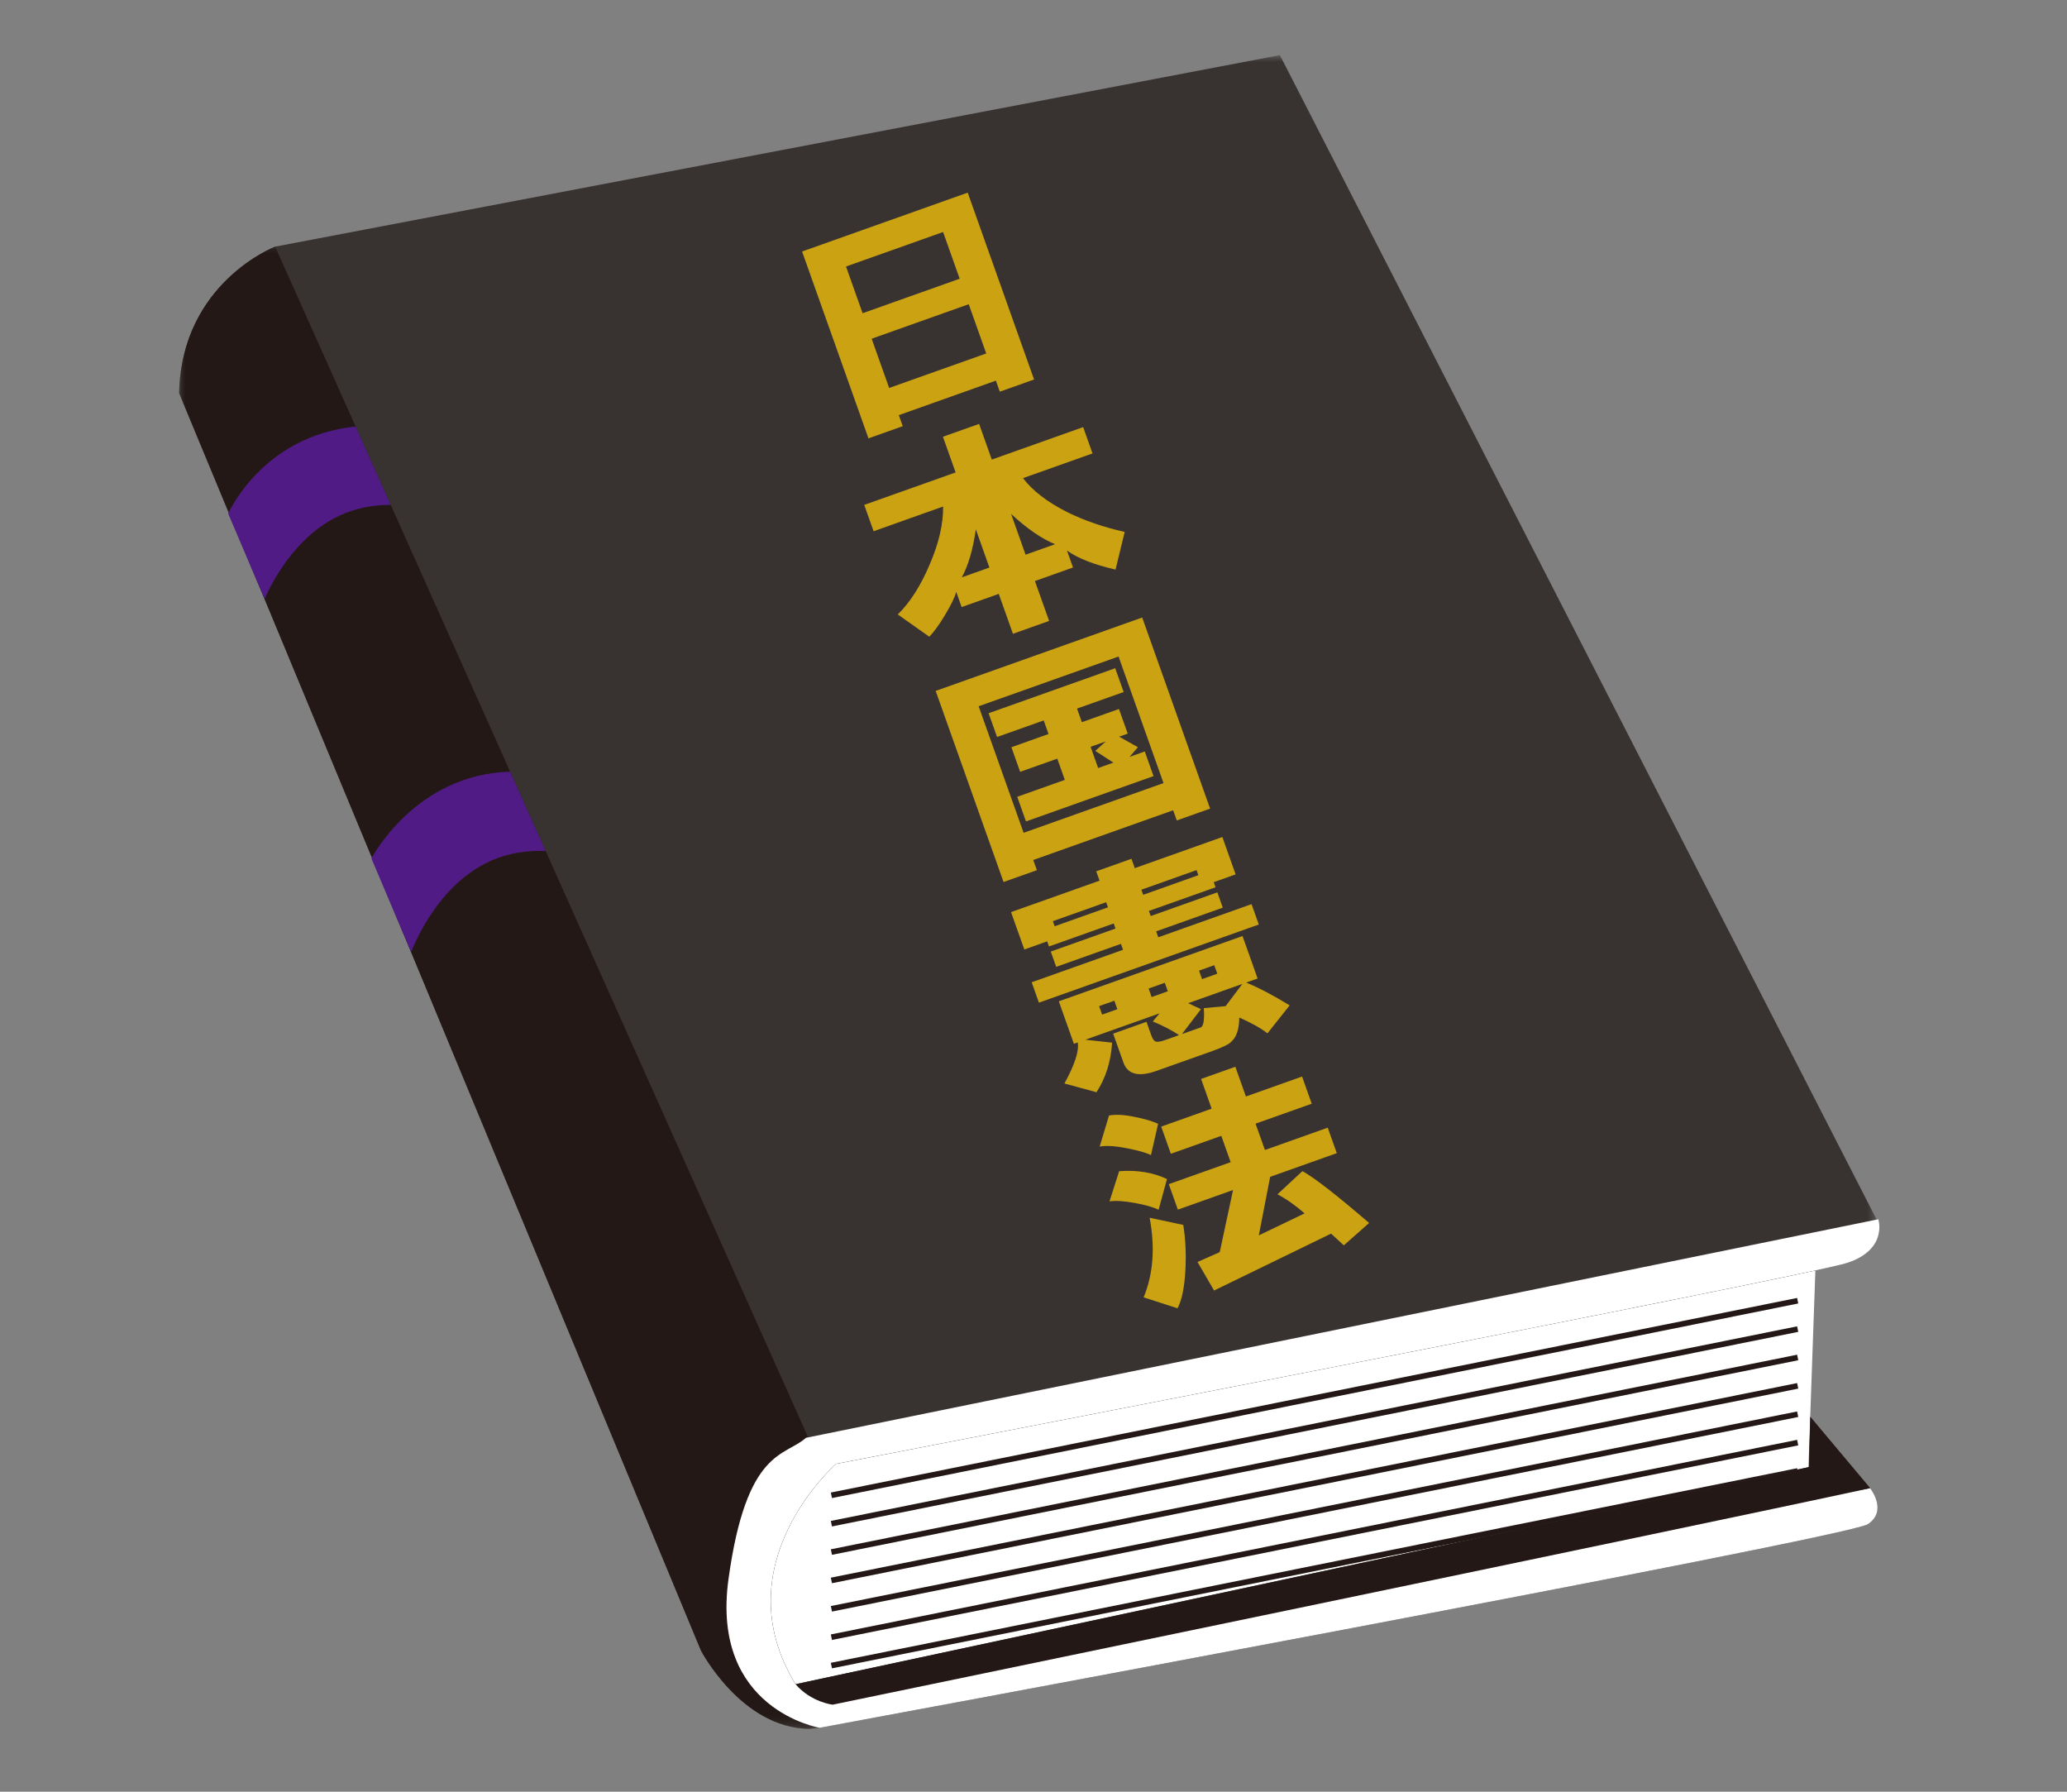 <?xml version="1.0" encoding="UTF-8"?>
<svg width="150px" height="130px" viewBox="0 0 150 130" version="1.1" xmlns="http://www.w3.org/2000/svg" xmlns:xlink="http://www.w3.org/1999/xlink">
    <rect x="0" y="0" width="150" height="130" fill="#808080" stroke="none"/>
    <title>p2-i7</title>
    <defs>
        <polygon id="path-1" points="0 0 123.385 0 123.385 121.44 0 121.44"></polygon>
        <polygon id="path-3" points="0 0 46.487 0 46.487 107.544 0 107.544"></polygon>
    </defs>
    <g id="p2-i7" stroke="none" stroke-width="1" fill="none" fill-rule="evenodd">
        <g id="编组" transform="translate(13, 4)">
            <path d="M44.73,118.198 L118.153,104.806 L118.74,88.179 C106.019,90.947 47.675,102.209 47.675,102.209 C47.675,102.209 39.377,109.466 44.73,118.198" id="Fill-1" fill="#FFFFFF"></path>
            <g transform="translate(47.334, 92.434)">
                <line x1="70.122" y1="0" x2="0" y2="14.119" id="Fill-3" fill="#231815"></line>
                <line x1="70.122" y1="0" x2="0" y2="14.119" id="Stroke-5" stroke="#231815" stroke-width="0.409"></line>
            </g>
            <g transform="translate(47.334, 90.374)">
                <line x1="70.122" y1="0" x2="0" y2="14.119" id="Fill-6" fill="#231815"></line>
                <line x1="70.122" y1="0" x2="0" y2="14.119" id="Stroke-8" stroke="#231815" stroke-width="0.409"></line>
            </g>
            <g transform="translate(47.334, 94.492)">
                <line x1="70.122" y1="0" x2="0" y2="14.119" id="Fill-9" fill="#231815"></line>
                <line x1="70.122" y1="0" x2="0" y2="14.119" id="Stroke-11" stroke="#231815" stroke-width="0.409"></line>
            </g>
            <g transform="translate(47.334, 98.61)">
                <line x1="70.122" y1="0" x2="0" y2="14.119" id="Fill-12" fill="#231815"></line>
                <line x1="70.122" y1="0" x2="0" y2="14.119" id="Stroke-14" stroke="#231815" stroke-width="0.409"></line>
            </g>
            <g transform="translate(47.334, 100.669)">
                <line x1="70.122" y1="0" x2="0" y2="14.119" id="Fill-15" fill="#231815"></line>
                <line x1="70.122" y1="0" x2="0" y2="14.119" id="Stroke-17" stroke="#231815" stroke-width="0.409"></line>
            </g>
            <g transform="translate(47.334, 96.551)">
                <line x1="70.122" y1="0" x2="0" y2="14.119" id="Fill-18" fill="#231815"></line>
                <line x1="70.122" y1="0" x2="0" y2="14.119" id="Stroke-20" stroke="#231815" stroke-width="0.409"></line>
            </g>
            <g transform="translate(47.334, 102.728)">
                <line x1="70.122" y1="0" x2="0" y2="14.119" id="Fill-21" fill="#231815"></line>
                <line x1="70.122" y1="0" x2="0" y2="14.119" id="Stroke-23" stroke="#231815" stroke-width="0.409"></line>
            </g>
            <g>
                <mask id="mask-2" fill="white">
                    <use xlink:href="#path-1"></use>
                </mask>
                <g id="Clip-25"></g>
                <path d="M118.373,98.803 L118.276,102.444 L44.731,118.198 C39.377,109.466 47.675,102.21 47.675,102.21 C47.675,102.21 118.134,88.608 121.077,87.627 C124.02,86.646 123.31,84.465 123.31,84.465 L123.186,84.49 L79.879,-0 L6.966,13.896 C6.966,13.896 0.164,16.512 -0,24.523 L37.864,115.746 C37.864,115.746 40.781,121.364 45.716,121.44 L46.488,121.36 C46.488,121.36 121.077,107.572 122.548,106.591 C124.02,105.611 122.712,103.975 122.712,103.975 L118.373,98.803 Z" id="Fill-24" fill="#383231" mask="url(#mask-2)"></path>
            </g>
            <g transform="translate(0, 13.896)">
                <mask id="mask-4" fill="white">
                    <use xlink:href="#path-3"></use>
                </mask>
                <g id="Clip-27"></g>
                <path d="M39.867,96.673 C41.175,87.191 43.953,87.808 45.385,86.482 L45.636,86.372 L6.965,0 C6.965,0 0.164,2.615 -0.001,10.626 L37.864,101.849 C37.864,101.849 40.781,107.467 45.715,107.544 L46.487,107.463 C46.487,107.463 38.559,106.156 39.867,96.673" id="Fill-26" fill="#231815" mask="url(#mask-4)"></path>
            </g>
            <path d="M24.021,51.99 L26.6,57.748 C23.755,57.623 21.388,58.654 19.407,60.872 C18.041,62.402 17.222,64.114 16.831,65.073 L13.953,58.284 C13.953,58.284 17.115,52.172 24.021,51.99" id="Fill-28" fill="#501B85"></path>
            <path d="M12.808,26.944 L15.356,32.635 C12.685,32.617 10.442,33.65 8.553,35.766 C7.404,37.053 6.644,38.466 6.198,39.454 L3.56,33.269 C3.56,33.269 5.986,27.646 12.808,26.944" id="Fill-30" fill="#501B85"></path>
            <path d="M44.73,118.198 C39.377,109.466 47.675,102.209 47.675,102.209 C47.675,102.209 118.133,88.608 121.076,87.626 C124.019,86.646 123.309,84.464 123.309,84.464 L45.492,100.322 C43.953,101.705 41.175,101.088 39.867,110.57 C38.559,120.052 46.487,121.36 46.487,121.36 C46.487,121.36 121.076,107.572 122.547,106.591 C124.019,105.61 122.712,103.975 122.712,103.975 L44.73,118.198 Z" id="Fill-32" fill="#FFFFFF"></path>
            <path d="M118.373,98.803 L118.276,102.444 L44.731,118.198 C45.875,119.521 47.428,119.684 47.428,119.684 C47.428,119.684 109.991,106.742 122.712,103.975 L118.373,98.803 Z" id="Fill-34" fill="#231815"></path>
            <path d="M48.394,15.337 L55.439,12.834 L56.643,16.223 L49.598,18.726 L48.394,15.337 Z M57.3,18.072 L58.57,21.646 L51.525,24.149 L50.255,20.575 L57.3,18.072 Z M52.51,26.922 L52.226,26.121 L59.271,23.618 L59.556,24.419 L62.042,23.535 L57.225,9.978 L45.207,14.248 L50.024,27.806 L52.51,26.922 Z" id="Fill-36" fill="#CBA312"></path>
            <path d="M57.815,34.406 L58.8,37.179 L56.797,37.891 C57.269,37.029 57.608,35.868 57.815,34.406 M63.566,35.486 L61.425,36.246 L60.374,33.289 C61.532,34.358 62.596,35.091 63.566,35.486 M56.391,38.937 L56.785,40.047 L59.479,39.089 L60.508,41.986 L63.133,41.053 L62.104,38.157 L64.867,37.175 L64.429,35.943 C65.198,36.502 66.373,36.964 67.954,37.327 L68.617,34.593 C67.096,34.255 65.707,33.777 64.451,33.159 C62.997,32.426 61.927,31.604 61.24,30.691 L66.282,28.899 L65.604,26.989 L58.973,29.345 L58.053,26.757 L55.428,27.689 L56.348,30.277 L49.717,32.633 L50.396,34.544 L55.438,32.752 C55.463,33.992 55.136,35.405 54.454,36.988 C53.803,38.515 53.036,39.713 52.153,40.582 L54.439,42.199 C54.78,41.847 55.162,41.317 55.586,40.611 C56.041,39.849 56.309,39.291 56.391,38.937" id="Fill-38" fill="#CBA312"></path>
            <path d="M66.691,51.726 L66.144,50.185 L67.249,49.793 L66.482,50.481 L67.796,51.333 L66.691,51.726 Z M70.075,50.523 L68.97,50.916 L69.577,50.215 L68.216,49.449 L68.837,49.228 L68.202,47.441 L65.509,48.398 L65.158,47.412 L68.543,46.21 L67.93,44.484 L58.743,47.749 L59.356,49.474 L62.741,48.271 L63.091,49.257 L60.397,50.214 L61.032,52.001 L63.726,51.044 L64.274,52.585 L60.82,53.812 L61.455,55.599 L70.71,52.311 L70.075,50.523 Z" id="Fill-40" fill="#CBA312"></path>
            <path d="M58.019,47.243 L68.172,43.635 L71.435,52.817 L61.282,56.425 L58.019,47.243 Z M61.982,58.397 L72.135,54.789 L72.398,55.529 L74.816,54.67 L69.889,40.804 L54.901,46.13 L59.827,59.995 L62.245,59.136 L61.982,58.397 Z" id="Fill-42" fill="#CBA312"></path>
            <path d="M67.867,68.608 L68.085,69.224 L66.981,69.617 L66.761,69.001 L67.867,68.608 Z M71.528,67.307 L71.746,67.923 L70.573,68.341 L70.353,67.724 L71.528,67.307 Z M73.221,68.788 L77.157,67.389 L75.941,69.001 L74.359,69.147 C74.421,70.051 74.329,70.523 74.085,70.563 L72.772,71.029 L74.151,69.22 L73.221,68.788 Z M75.118,66.031 L75.338,66.647 L74.233,67.04 L74.013,66.424 L75.118,66.031 Z M65.76,71.438 L71.148,69.524 L70.657,70.115 C71.385,70.411 72.02,70.741 72.564,71.103 L71.597,71.446 C71.228,71.578 70.984,71.619 70.864,71.569 C70.742,71.52 70.638,71.371 70.549,71.125 L70.2,70.139 L67.782,70.998 L68.526,73.093 C68.834,73.956 69.63,74.158 70.921,73.7 L74.996,72.252 C75.778,71.974 76.24,71.74 76.38,71.552 C76.737,71.24 76.921,70.665 76.934,69.828 C77.859,70.239 78.54,70.622 78.977,70.976 L80.588,68.946 C79.395,68.214 78.344,67.662 77.433,67.291 L78.263,66.996 L77.168,63.915 L63.837,68.652 L64.931,71.733 L65.209,71.635 C65.32,72.244 64.999,73.236 64.245,74.614 L66.57,75.246 C67.242,74.22 67.62,73.023 67.703,71.65 L65.76,71.438 Z" id="Fill-44" fill="#CBA312"></path>
            <path d="M69.828,60.554 L73.834,59.131 L73.965,59.5 L69.959,60.924 L69.828,60.554 Z M63.536,63.206 L63.404,62.836 L67.272,61.462 L67.404,61.832 L63.536,63.206 Z M77.823,61.6 L71.054,64.005 L70.901,63.574 L75.736,61.856 L75.342,60.746 L70.507,62.464 L70.375,62.095 L75.21,60.377 L75.079,60.007 L76.668,59.442 L75.704,56.731 L69.35,58.989 L69.109,58.311 L66.553,59.219 L66.794,59.897 L60.37,62.179 L61.334,64.891 L62.992,64.302 L63.123,64.672 L67.82,63.003 L67.951,63.372 L63.254,65.041 L63.648,66.15 L68.345,64.482 L68.499,64.913 L61.868,67.269 L62.393,68.748 L78.349,63.079 L77.823,61.6 Z" id="Fill-46" fill="#CBA312"></path>
            <path d="M70.428,84.354 C70.835,86.523 70.689,88.449 69.991,90.131 L72.451,90.923 C72.764,90.348 72.955,89.425 73.022,88.152 C73.086,87.018 73.035,85.926 72.869,84.875 L70.428,84.354 Z" id="Fill-48" fill="#CBA312"></path>
            <path d="M81.516,80.97 L79.703,82.655 C80.338,82.985 80.995,83.445 81.672,84.037 L78.35,85.634 L79.174,81.386 L84.009,79.668 L83.352,77.819 L78.794,79.439 L78.115,77.528 L82.19,76.081 L81.49,74.109 L77.414,75.557 L76.648,73.4 L74.162,74.283 L74.928,76.44 L71.267,77.741 L71.968,79.713 L75.629,78.412 L76.307,80.322 L71.818,81.917 L72.475,83.766 L76.481,82.343 L75.515,86.85 L73.901,87.562 L75.104,89.634 C77.979,88.241 80.81,86.865 83.595,85.506 L84.519,86.357 L86.354,84.734 C84.036,82.736 82.423,81.481 81.516,80.97" id="Fill-50" fill="#CBA312"></path>
            <path d="M71.686,81.547 C70.686,81.069 69.53,80.88 68.216,80.976 L67.516,83.167 C67.96,83.103 68.569,83.14 69.346,83.281 C70.122,83.422 70.699,83.587 71.078,83.776 L71.686,81.547 Z" id="Fill-52" fill="#CBA312"></path>
            <path d="M70.524,79.809 L71.041,77.543 C70.663,77.354 70.055,77.177 69.219,77.011 C68.549,76.879 67.969,76.854 67.48,76.935 L66.803,79.188 C67.292,79.107 67.956,79.149 68.792,79.314 C69.629,79.48 70.205,79.645 70.524,79.809" id="Fill-54" fill="#CBA312"></path>
        </g>
    </g>
</svg>